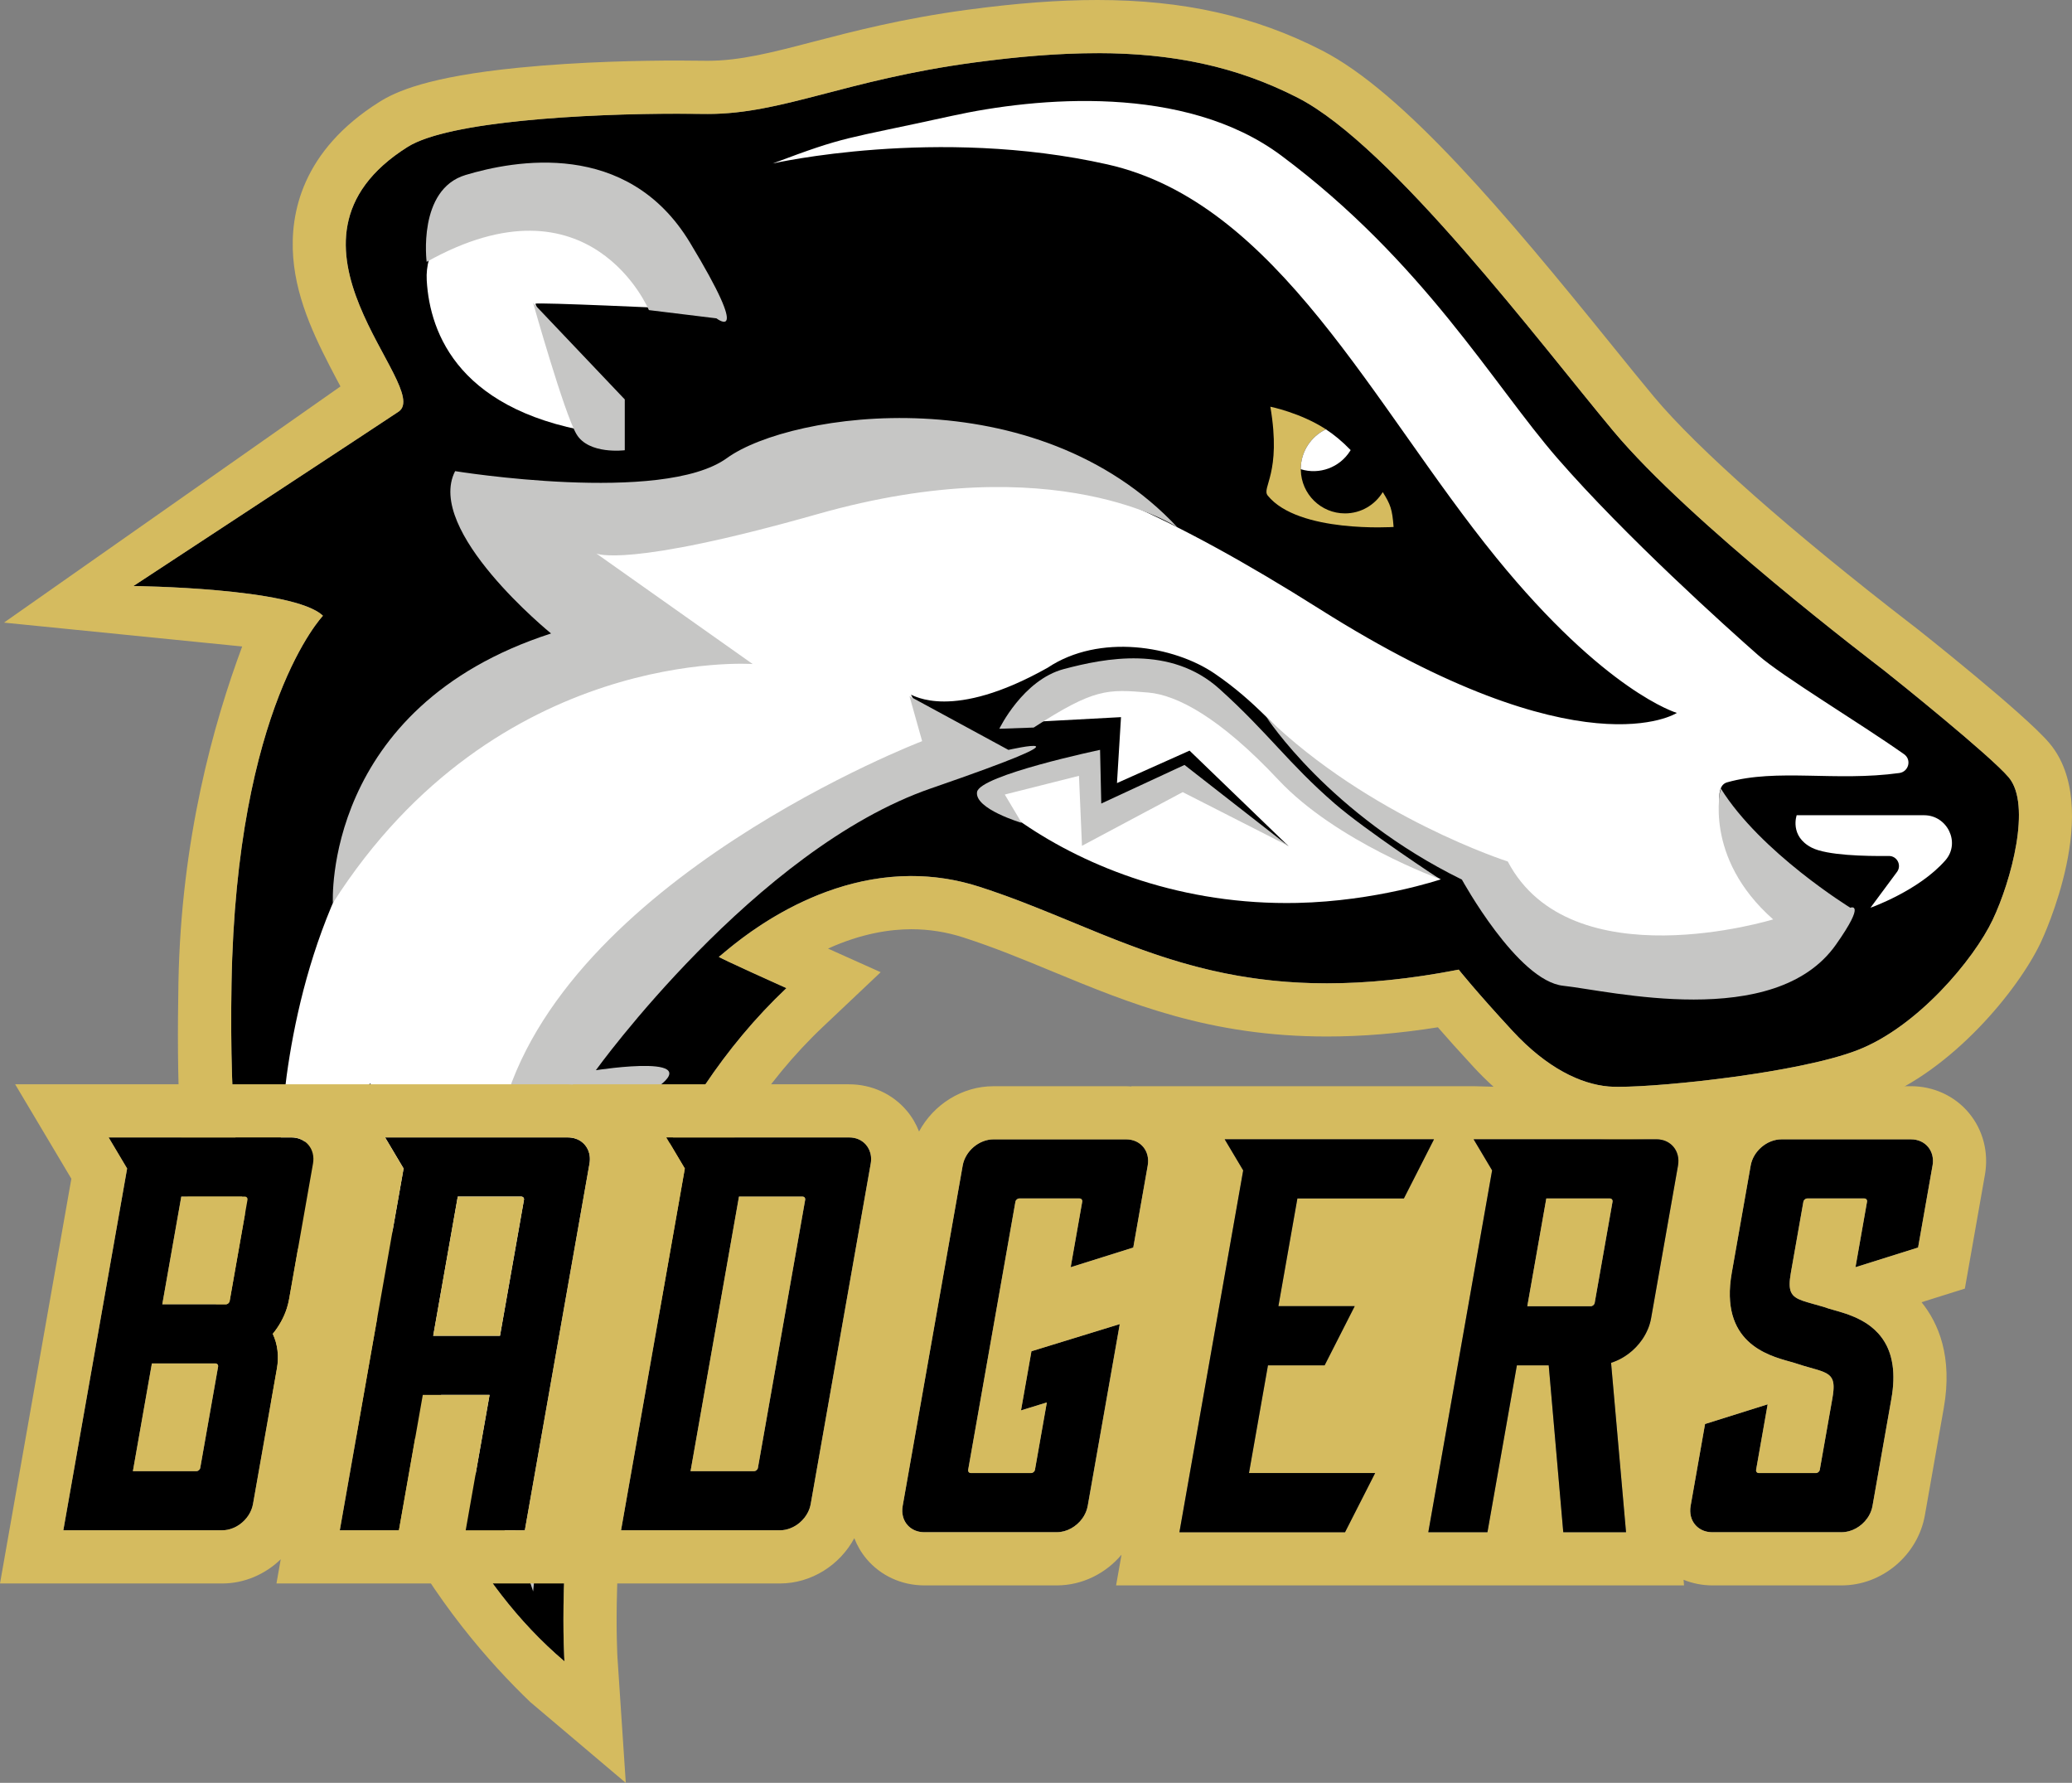 <?xml version="1.0" encoding="UTF-8"?><svg xmlns="http://www.w3.org/2000/svg" viewBox="0 0 756.14 650.53"><rect x="0" y="0" width="756.14" height="650.53" fill="#808080" stroke="none"/><defs><style>.cls-1{fill:none;}.cls-2{fill:#fff;}.cls-3{fill:#d5bb5f;}.cls-4{fill:#c6c6c5;mix-blend-mode:multiply;}.cls-5{isolation:isolate;}</style></defs><g class="cls-5"><g id="Badger"><g id="Ebene_3_Kopie_3"><g><path d="M532.34,353.81s6.11,7.72,19.66,22.38c12.55,13.57,24.87,19.37,35,20.25,11.84,1.03,68.01-4.4,90.9-13.28,21.92-8.5,42.48-33.16,49.3-47.54,6.77-14.28,14.23-41.97,5.87-51.94-6.6-7.87-41.38-35.8-45.49-39.03-4.11-3.23-70.73-53.71-98.9-87.46-26.49-31.74-80.71-103.89-115.04-121.5-33.89-17.38-69.85-19.37-117.98-12.91-48.13,6.46-70.8,19.26-98.9,18.78-32.58-.56-91.56,1.69-108,12.03-54.93,34.58,9.24,87.6-3.23,96.55-1.82,1.3-96.85,63.68-96.85,63.68,0,0,58.6,.58,69.17,10.85,0,0-31.6,32.88-33.37,134.12-1.71,98.11,15.3,114.78,15.3,114.78,11.56-28.72,29.6-42.59,29.6-42.59,0,0,7.92,117.1,76.6,175.2,0,0-10.57-159.06,81-245.64,0,0-25.53-11.45-24.65-11.45s43.14-42.26,95.09-25.53c51.94,16.73,87.46,47.25,174.91,30.23Z"/><path class="cls-3" d="M400.42,19.39c27.29,0,50.72,4.76,73.22,16.3,34.34,17.61,88.55,89.76,115.04,121.5,28.17,33.75,94.79,84.23,98.9,87.46,4.11,3.23,38.89,31.16,45.49,39.03,8.36,9.98,.91,37.67-5.87,51.94-6.82,14.38-27.38,39.04-49.3,47.54-21.03,8.16-70.16,13.4-87.18,13.4-1.5,0-2.76-.04-3.72-.12-10.12-.88-22.45-6.68-35-20.25-13.55-14.66-19.66-22.38-19.66-22.38-18.06,3.52-33.91,5-48.14,5-54.68,0-85.55-21.96-126.77-35.23-8.58-2.76-16.9-3.92-24.81-3.92-39.97,0-69.54,29.45-70.27,29.45-.88,0,24.65,11.45,24.65,11.45-91.56,86.57-81,245.64-81,245.64-68.67-58.11-76.6-175.2-76.6-175.2,0,0-18.05,13.87-29.6,42.59,0,0-17-16.68-15.3-114.78,1.76-101.25,33.36-134.12,33.36-134.12-10.57-10.27-69.17-10.85-69.17-10.85,0,0,95.03-62.38,96.85-63.68,12.47-8.95-51.7-61.98,3.23-96.55,14.93-9.4,65-12.11,98.47-12.11,3.36,0,6.56,.03,9.53,.08,.51,0,1.02,.01,1.53,.01,27.4,0,50.12-12.46,97.37-18.8,16.17-2.17,30.95-3.38,44.75-3.38M117.77,480.87c3.46,18.53,10.28,43.9,24.5,71.51,16.5,32.01,36.52,54.53,51.2,68.63l34.9,29.53-3.03-45.62c-.02-.36-2.37-38.78,6.08-86.65,7.58-42.96,25.68-102.76,68.9-143.61l21.07-19.92-19.22-8.62c12.22-5.55,22.69-7.06,30.46-7.06h0c6.37,0,12.72,1,18.87,2.98,11.19,3.6,21.58,7.89,32.57,12.43,28.24,11.67,57.45,23.73,100.14,23.73,12.97,0,26.31-1.1,40.52-3.36,3.24,3.73,7.56,8.58,13.04,14.5,18.5,20.02,36.07,25.41,47.56,26.41,1.53,.13,3.3,.2,5.4,.2,16.82,0,69.16-5.01,94.19-14.72,27.57-10.69,51.57-39.95,59.81-57.31,.95-2,22.96-49.15,3.21-72.71-8.83-10.53-47.98-41.52-48.37-41.82-.3-.23-.9-.7-1.78-1.37-44.04-33.94-78.38-64.28-94.22-83.26-4.4-5.27-9.52-11.61-15.46-18.95-38.71-47.89-75.92-92.14-105.62-107.37C457.97,5.86,431.89,0,400.42,0h0c-14.01,0-29.49,1.16-47.33,3.56-23.74,3.19-41.86,7.91-56.42,11.7-14.83,3.87-26.54,6.92-38.36,6.92-.4,0-.8,0-1.2-.01-3.15-.05-6.46-.08-9.86-.08-11.87,0-35.21,.34-58.11,2.63-32.9,3.28-44.69,8.69-50.69,12.47-28.25,17.78-32.69,40.66-31.45,56.72,1.27,16.47,8.89,31.28,15.99,44.74,.53,1.01,.98,1.84,1.26,2.35C83.31,169.72,42.38,198.45,1.45,227.18c28.98,2.9,57.95,5.81,86.93,8.71-10.42,28.02-22.32,70.28-23.26,122.58-1.27,70.71,3.1,113.91,37.04,157.93,0,0,5.24-25.97,15.61-35.53Z"/></g></g><g id="Ebene_2_Kopie"><path class="cls-2" d="M583.7,350.44c17.99,3.01,64.48-2.86,81.88-11.89,0,0-4.02-.04-9.03-3.61-21.96-15.62-35.24-46.94-26.26-49.48,18.27-5.17,39.52-.19,62.83-3.4,3.43-.47,4.57-4.86,1.74-6.86-16.36-11.55-44.31-28.29-53.25-36.15-11.38-9.99-48.36-43.22-73.24-71.81-23.39-26.88-48.86-71.75-100.81-110.49-35.22-26.26-89.24-21.28-120.25-14.46-40.37,8.87-37.86,7.04-65.31,17.36,0,0,59.86-13.64,122.06,.32,62.18,13.95,96.94,88.09,141.86,143.37,40.06,49.3,66.03,56.79,66.03,56.79,0,0-34.59,22.59-130.3-37.86-108.73-68.67-154.07-65.15-211.74-42.26-57.67,22.89-91.12-1.32-91.12-1.32-4.4,19.81,75.42,57.96,75.42,57.96-157.6,7.98-152.02,191.34-152.02,191.34,2.64-7.92,33.02-32.72,33.02-32.72,8.8,110.05,59.43,180.05,59.43,180.05-3.52-108.29,34.91-178.15,34.91-178.15l-36.23-.58c56.49-95.67,151.37-115.76,154.32-117.54l-15.21-25.53c.93,0,14.91,9.79,49.89-9.88,18.88-12.61,46.11-7.98,60.92,2.12,30.19,20.59,32,41.86,98.65,72.76,20.1,29.88,36.14,30.97,41.82,31.92Z"/></g><g id="Ebene_4_Kopie"><path class="cls-2" d="M397.64,277.66l.59,23.33,34.34-18.2,37.71,26-36.17-34.9-26.49,11.84,1.47-24.06-38.15,2.05s38.28-46.86,91.42,10.86c14.45,15.7,29.7,29.84,63.45,46.27,0,0-23.56,7.99-52.44,8.61-41.75,.89-76.53-12.94-100.07-29.05-10.34-7.08-12.62-12.76-12.62-12.76"/></g><g id="Ebene_6_Kopie"><g id="Ebene_5_Kopie"><path class="cls-2" d="M692.34,318.07c1.69-2.44-.07-5.77-3.03-5.74-8.61,.1-22.62-.21-28.14-3.03-8.22-4.21-5.5-11.84-5.5-11.84h46.49c8.49,0,13.38,10.04,7.79,16.44-9.74,11.15-27.35,17.31-27.35,17.31l9.74-13.14Z"/></g></g><g id="Ebene_7_Kopie"><path class="cls-2" d="M220.67,158.36s-25.83-46.96-25.24-47.54,51.06,1.76,51.06,1.76c0,0-14.68-54.15-74.57-34.16-10.15,3.39-16.8,13.21-16.19,23.89,1.12,19.47,11.93,48.81,64.93,56.05Z"/></g><g id="Ebene_8_Kopie"><g><path class="cls-3" d="M504.61,179.56c-2.83,4.66-7.94,7.77-13.78,7.77-8.8,0-15.94-7.05-16.12-15.8,0-.11-.02-.22-.02-.34,0-6.42,3.75-11.95,9.17-14.55-9.29-6.05-20.27-8.24-20.27-8.24,4.18,24.43-3.33,29.49-.95,32.43,11.19,13.79,45.93,11.45,45.93,11.45-.51-6.56-1.13-8.17-3.95-12.72Z"/><path class="cls-2" d="M474.68,171.2c0-6.42,3.75-11.95,9.17-14.55,2.79,1.81,5.83,4.26,9.05,7.58l-.18,.28c-3.8,6.07-11.21,8.81-18.05,6.69h0Z"/></g></g><g id="Ebene_28"><path class="cls-4" d="M627.95,287.63s-6.55,25.16,19.13,47.84c0,0-73.8,22.67-96.85-21.13,0,0-50.27-16.06-88.09-52.71,0,0,22.94,35.55,71.36,59.32,0,0,20.25,36.98,36.98,38.74,16.73,1.76,77.17,16.63,99.49-14.97,11.27-15.96,5.28-13.5,5.28-13.5,0,0-32.72-20.1-47.31-43.58Z"/><path class="cls-4" d="M470.07,308.62l-38.46-19.59-36.76,19.59-1.1-25.53-27.07,6.82,6.16,10.34s-17.17-5.06-16.29-11.23,44.9-15.41,44.9-15.41l.44,19.59,30.37-14.09,37.8,29.49Z"/><path class="cls-4" d="M525.37,320.72s-37.67-13.61-58.77-36.1c-21.57-23-37.2-31.03-47.54-31.92-14.95-1.27-19.75-1.54-41.82,12.77l-12.55,.44s8.58-17.83,23.55-21.79c14.97-3.96,38.96-8.8,56.79,7.26,17.83,16.07,25.04,27.07,42.04,41.82,11.41,9.89,38.3,27.51,38.3,27.51Z"/><path class="cls-4" d="M236.81,113.16s-21.36-51.06-81.11-17.61c0,0-3.41-26.41,14.2-31.7s58.99-13.21,81.88,24.65c22.89,37.86,9.68,27.66,9.68,27.66l-24.65-3.01Z"/><path class="cls-4" d="M194.55,110.52s11.33,40.21,15.79,47.84,17.66,5.92,17.66,5.92v-18.54l-33.46-35.22Z"/><path class="cls-4" d="M331.9,254.03l4.62,16.4s-131.4,50.29-153.41,135.91l33.46-3.52s-44.02,82.76-27.29,162l5.28,15.85s14.97-165.52,41.38-181.37c26.41-15.85-18.49-8.8-18.49-8.8,0,0,58.11-80.71,122.38-102.87,64.27-22.15,28.17-14.01,28.17-14.01l-36.1-19.59Z"/><path class="cls-4" d="M429.7,192.43s-44.15-29.6-131.26-4.87c-70.2,19.93-80.83,14.39-80.83,14.39l57.06,40.34s-93.33-6.71-153.19,87.2c0,0-3.93-71.35,79.62-98.35,0,0-46.17-37.46-35.01-59.23,0,0,75.67,12.27,99.17-4.75,23.5-17.02,112.87-29.87,164.44,25.27Z"/></g></g><g id="Text"><g><path class="cls-1" d="M329.76,554.06c-.12-.31-.21-.64-.28-.98,.08,.33,.17,.66,.28,.98Z"/><path class="cls-1" d="M385.68,559.07h-48.39c-3.63,0-6.44-2.03-7.53-5.01,1.09,2.98,3.9,5.01,7.53,5.01h48.39c3.63,0,7.15-2.03,9.3-5.01-2.15,2.98-5.67,5.01-9.3,5.01Z"/><path class="cls-1" d="M396,552.34c-.29,.6-.64,1.17-1.03,1.72,.39-.54,.74-1.12,1.03-1.72Z"/><path class="cls-1" d="M396.71,550.47c-.18,.64-.42,1.27-.71,1.87,.29-.6,.53-1.22,.71-1.87Z"/><path class="cls-1" d="M78.6,497.49c.33,0,.61,.13,.78,.35-.18-.22-.45-.35-.78-.35Z"/><path class="cls-1" d="M329.27,551.49s0-.05,0-.07c0,.02,0,.05,0,.07Z"/><path class="cls-1" d="M594.33,493.94c-.77,.58-1.58,1.11-2.42,1.59,.84-.48,1.65-1.01,2.42-1.59Z"/><polygon class="cls-1" points="462.72 498.18 455.79 537.48 462.72 498.18 483.4 498.18 494.38 476.6 483.4 498.18 462.72 498.18"/><polygon class="cls-1" points="537.78 415.72 544.52 427.05 544.52 427.05 537.78 415.72"/><polygon class="cls-1" points="490.85 559.07 430.41 559.07 430.41 559.07 490.85 559.07 501.84 537.48 490.85 559.07"/><polygon class="cls-1" points="55.42 497.49 48.49 536.79 55.42 497.49 55.42 497.49"/><path class="cls-1" d="M89.33,436.61h0c.66,0,1.1,.54,.99,1.2,.12-.66-.32-1.2-.99-1.2Z"/><path class="cls-1" d="M214.76,420.03c.2,.54,.34,1.12,.42,1.72-.08-.6-.22-1.17-.42-1.72Z"/><path class="cls-1" d="M207.23,415.02h0c.99,0,1.92,.15,2.77,.43-.85-.28-1.78-.43-2.77-.43Z"/><path class="cls-1" d="M101.28,497.68c.06-.56,.1-1.12,.11-1.67-.02,.55-.06,1.11-.11,1.67Z"/><polygon class="cls-1" points="154.29 508.97 145.58 558.37 154.29 508.97 178.65 508.97 178.65 508.97 154.29 508.97"/><path class="cls-1" d="M81.07,558.37c.66,0,1.32-.07,1.96-.19-.65,.13-1.3,.19-1.96,.19h0Z"/><path class="cls-1" d="M291.85,555.57c1.27-1.08,2.33-2.42,3.06-3.92-.73,1.5-1.79,2.84-3.06,3.92Z"/><polygon class="cls-1" points="66.16 436.61 59.23 475.91 66.16 436.61 66.16 436.61"/><polygon class="cls-1" points="521.25 559.07 521.25 559.07 542.83 559.07 553.56 498.19 542.83 559.07 521.25 559.07"/><path class="cls-1" d="M311.75,415.22c.9,.19,1.73,.52,2.46,.96-.74-.44-1.56-.77-2.46-.96Z"/><path class="cls-1" d="M87.54,556.19c-.81,.59-1.69,1.07-2.62,1.43,.92-.36,1.8-.85,2.62-1.43Z"/><polygon class="cls-1" points="269.68 436.61 252.01 536.79 269.68 436.61 269.68 436.61"/><path class="cls-1" d="M668.97,504.33c-.12-.57-.3-1.06-.56-1.49,.26,.43,.44,.92,.56,1.49Z"/><polygon class="cls-1" points="645.09 512.4 645.09 512.4 640.88 536.29 645.09 512.4"/><path class="cls-1" d="M682.42,552.34c-.29,.6-.64,1.17-1.03,1.72,.39-.54,.74-1.12,1.03-1.72Z"/><path class="cls-1" d="M616.89,552.34c-.04-.3-.07-.61-.07-.92,0,.31,.03,.62,.07,.92Z"/><path class="cls-1" d="M672.09,559.07h-47.24c-3.63,0-6.44-2.03-7.53-5.01,1.09,2.98,3.9,5.01,7.53,5.01h47.24c3.63,0,7.15-2.03,9.3-5.01-2.15,2.98-5.67,5.01-9.3,5.01Z"/><path class="cls-1" d="M617.32,554.06c-.2-.54-.34-1.12-.42-1.72,.08,.6,.22,1.17,.42,1.72Z"/><polygon class="cls-1" points="23.11 558.37 23.11 558.37 46.39 426.36 23.11 558.37"/><path class="cls-1" d="M100.64,489.64c.29,1.01,.49,2.05,.62,3.12-.13-1.06-.33-2.11-.62-3.12Z"/><path class="cls-1" d="M665.45,476.84c-1.17-.35-2.26-.65-3.28-.93-.97-.27-1.86-.52-2.67-.76,.81,.24,1.7,.49,2.67,.76,1.02,.28,2.11,.59,3.28,.93Z"/><polygon class="cls-1" points="677.13 462.38 699.98 455.2 705.25 425.29 699.98 455.2 677.13 462.38"/><path class="cls-1" d="M685.47,486.54c-.85-.94-1.76-1.77-2.71-2.51,.95,.74,1.86,1.57,2.71,2.51Z"/><path class="cls-1" d="M656.41,474.03c.85,.4,1.88,.76,3.09,1.12-1.21-.36-2.24-.72-3.09-1.12Z"/><path class="cls-1" d="M671.04,478.53c.87,.25,1.8,.54,2.76,.87-.96-.33-1.89-.62-2.76-.87Z"/><path class="cls-1" d="M653.55,471.29c.2,.5,.47,.93,.81,1.31-.34-.38-.61-.81-.81-1.31Z"/><polygon class="cls-1" points="565.18 498.19 570.49 559.07 593.38 559.07 593.38 559.07 570.49 559.07 565.18 498.19"/><path class="cls-1" d="M683.13,550.47c-.18,.64-.42,1.27-.71,1.87,.29-.6,.53-1.22,.71-1.87Z"/><path class="cls-1" d="M92.33,548.8l8.72-49.43c.1-.57,.18-1.13,.24-1.69-.06,.56-.14,1.12-.24,1.69l-8.72,49.43Z"/><path class="cls-1" d="M104.68,477.39c.35-1.1,.63-2.23,.83-3.36l8.72-49.43-8.72,49.43c-.2,1.13-.48,2.25-.83,3.36Z"/><path class="cls-1" d="M688.45,490.89c.63,1.25,1.17,2.62,1.58,4.13-.41-1.51-.95-2.88-1.58-4.13Z"/><path class="cls-1" d="M690.03,495.01c.27,1.01,.49,2.08,.65,3.21-.16-1.14-.38-2.21-.65-3.21Z"/><path class="cls-1" d="M674.78,479.75c.66,.24,1.32,.51,2,.8-.67-.29-1.34-.56-2-.8Z"/><path class="cls-1" d="M687.07,488.56c.5,.72,.96,1.5,1.39,2.33-.42-.83-.89-1.6-1.39-2.33Z"/><path class="cls-1" d="M677.79,481.01c1.01,.48,2.03,1.03,3.02,1.65-.99-.63-2.01-1.17-3.02-1.65Z"/><path d="M101.39,494.37c-.02-.54-.07-1.08-.13-1.61-.13-1.06-.33-2.11-.62-3.12-.29-1.01-.65-1.99-1.1-2.94,2.33-2.84,4.07-6,5.13-9.31,.35-1.1,.63-2.23,.83-3.36l8.72-49.43c.93-5.29-2.6-9.57-7.88-9.57H39.64l6.75,11.34-23.28,132.01h57.96c.66,0,1.32-.07,1.96-.19s1.28-.32,1.9-.56c.92-.36,1.8-.85,2.62-1.43,2.44-1.76,4.26-4.41,4.79-7.39l8.72-49.43c.1-.57,.18-1.13,.24-1.69,.06-.56,.1-1.12,.11-1.67s.02-1.1,0-1.64Zm-28.31,41.23c-.12,.66-.75,1.2-1.41,1.2h-23.17l6.93-39.3h23.17c.33,0,.61,.13,.78,.35,.09,.11,.15,.24,.19,.38,.04,.14,.04,.3,.01,.47l-6.51,36.91Zm10.73-60.88c-.06,.33-.25,.63-.5,.85-.13,.11-.27,.2-.43,.26-.15,.06-.32,.09-.48,.09h-23.17l6.93-39.3h23.17c.66,0,1.1,.54,.99,1.2l-6.51,36.91Z"/><path class="cls-3" d="M89.33,436.61h-23.17l-6.93,39.3h23.17c.17,0,.33-.03,.48-.09,.15-.06,.3-.15,.43-.26,.25-.22,.44-.52,.5-.85l6.51-36.91c.12-.66-.32-1.2-.99-1.2Z"/><path class="cls-3" d="M79.38,497.84c-.18-.22-.45-.35-.78-.35h-23.17l-6.93,39.3h23.17c.66,0,1.29-.54,1.41-1.2l6.51-36.91c.03-.17,.02-.32-.01-.47-.04-.14-.1-.27-.19-.38Z"/><path d="M314.22,416.18c-.74-.44-1.56-.77-2.46-.96-.6-.13-1.23-.19-1.89-.19h-66.71l6.75,11.34-23.28,132.01h57.96c2.64,0,5.23-1.07,7.26-2.8,1.27-1.08,2.33-2.42,3.06-3.92,.44-.9,.76-1.86,.93-2.85l21.9-124.2c.64-3.63-.83-6.8-3.53-8.42Zm-37.63,119.41c-.03,.17-.09,.32-.18,.47-.17,.29-.44,.52-.75,.64-.15,.06-.32,.09-.48,.09h-23.17l17.67-100.18h23.17c.17,0,.32,.03,.45,.09,.26,.12,.45,.35,.52,.64,.04,.14,.04,.3,.01,.47l-17.24,97.79Z"/><path class="cls-3" d="M293.3,436.7c-.13-.06-.28-.09-.45-.09h-23.17l-17.67,100.18h23.17c.17,0,.33-.03,.48-.09,.31-.12,.58-.35,.75-.64,.09-.14,.15-.3,.18-.47l17.24-97.79c.03-.17,.02-.32-.01-.47-.07-.29-.26-.52-.52-.64Z"/><path d="M372.59,514.62l9.42-2.9-4.33,24.56c-.12,.66-.75,1.2-1.41,1.2h-21.97c-.66,0-1.1-.54-.99-1.2l17.24-97.79c.12-.66,.75-1.2,1.41-1.2h21.97c.66,0,1.1,.54,.99,1.2l-4.21,23.89,22.85-7.18,5.27-29.91c.93-5.29-2.6-9.57-7.88-9.57h-48.39c-.66,0-1.32,.07-1.96,.19s-1.28,.32-1.9,.56c-2.46,.97-4.62,2.8-5.99,5.09-.69,1.15-1.18,2.4-1.41,3.73l-21.9,124.2c-.12,.66-.16,1.31-.15,1.93,0,.02,0,.05,0,.07,.02,.55,.09,1.08,.21,1.59,.08,.33,.17,.66,.28,.98,1.09,2.98,3.9,5.01,7.53,5.01h48.39c3.63,0,7.15-2.03,9.3-5.01,.39-.54,.74-1.12,1.03-1.72,.29-.6,.53-1.22,.71-1.87,.09-.32,.16-.65,.22-.98l11.7-66.36-32.24,9.91-3.81,21.58Z"/><path d="M215.19,421.75c-.08-.6-.22-1.17-.42-1.72-.8-2.17-2.5-3.83-4.76-4.58-.85-.28-1.78-.43-2.77-.43h-66.71l6.75,11.34-23.28,132.01h21.58l8.71-49.4h24.37l-8.71,49.4h21.58l23.59-133.77c.17-.99,.19-1.95,.07-2.85Zm-32.72,65.64h-24.37l8.96-50.79h23.17c.5,0,.87,.3,.97,.73,.04,.14,.04,.3,.01,.47l-8.74,49.59Z"/><path class="cls-3" d="M190.22,436.61h-23.17l-8.96,50.79h24.37l8.74-49.59c.03-.17,.02-.32-.01-.47-.11-.43-.48-.73-.97-.73Z"/><path d="M697.37,415.72h-47.24c-5.29,0-10.33,4.29-11.26,9.57l-6.9,39.13c-4.46,25.27,12.83,30.08,21.25,32.42,1.02,.29,1.98,.55,2.78,.83,1.42,.48,2.88,.89,4.28,1.29,4.39,1.23,6.98,1.96,8.13,3.89,.26,.43,.44,.92,.56,1.49,.18,.85,.2,1.88,.09,3.15-.07,.85-.21,1.8-.4,2.88l-4.57,25.92c-.12,.66-.75,1.2-1.41,1.2h-20.83c-.66,0-1.1-.54-.99-1.2l4.21-23.88-22.85,7.18-5.27,29.91c-.06,.33-.1,.66-.12,.98-.02,.32-.03,.64-.02,.95,0,.31,.03,.62,.07,.92,.08,.6,.22,1.17,.42,1.72,1.09,2.98,3.9,5.01,7.53,5.01h47.24c3.63,0,7.15-2.03,9.3-5.01,.39-.54,.74-1.12,1.03-1.72,.29-.6,.53-1.22,.71-1.87,.09-.32,.16-.65,.22-.98l6.9-39.13c.83-4.73,.91-8.74,.44-12.14-.16-1.14-.38-2.21-.65-3.21-.41-1.51-.95-2.88-1.58-4.13-.42-.83-.89-1.6-1.39-2.33s-1.04-1.4-1.6-2.02c-.85-.94-1.76-1.77-2.71-2.51-.63-.49-1.29-.95-1.95-1.37-.99-.63-2.01-1.17-3.02-1.65-.34-.16-.68-.31-1.01-.46-.67-.29-1.34-.56-2-.8-.33-.12-.65-.24-.97-.35-.96-.33-1.89-.62-2.76-.87-.58-.17-1.13-.32-1.65-.47-1.42-.4-2.75-.77-3.94-1.22-1.17-.35-2.26-.65-3.28-.93-.97-.27-1.86-.52-2.67-.76-1.21-.36-2.24-.72-3.09-1.12s-1.53-.86-2.05-1.43c-.34-.38-.61-.81-.81-1.31-.6-1.5-.57-3.62,0-6.87l4.57-25.92c.03-.17,.09-.32,.18-.47,.17-.29,.44-.52,.75-.64,.15-.06,.32-.09,.48-.09h20.83c.17,0,.32,.03,.45,.09,.26,.12,.45,.35,.52,.64,.04,.14,.04,.3,.01,.47l-4.21,23.88,22.85-7.18,5.27-29.91c.93-5.29-2.6-9.57-7.88-9.57Z"/><path class="cls-3" d="M718.45,406.01c-5.16-6.15-12.85-9.68-21.08-9.68h-47.24c-9.21,0-17.76,4.3-23.51,11.09-.35-.47-.67-.96-1.05-1.41-5.16-6.15-15.92-7.97-24.16-7.97l-63.63-1.71h-124.95l.06,.11c-.64-.04-1.28-.1-1.94-.1h-48.39c-11.47,0-21.89,6.68-27.17,16.52-1.06-2.72-2.54-5.27-4.45-7.54-5.16-6.15-12.85-9.68-21.08-9.68h-100.81l.06,.1c-.62-.04-1.24-.1-1.88-.1H106.42s-.05,0-.07,0H5.53l17.45,29.31,3.06,5.15-22.03,124.92-4.01,22.76H81.07c8.14,0,15.75-3.37,21.38-8.83l-1.56,8.83h183.7c11.47,0,21.89-6.68,27.17-16.52,1.06,2.72,2.54,5.27,4.45,7.54,5.16,6.15,12.85,9.68,21.08,9.68h48.39c9.26,0,17.85-4.35,23.6-11.2l-1.98,11.2h207.26l-.18-2.05c3.27,1.32,6.81,2.05,10.47,2.05h47.24c14.73,0,27.78-11,30.36-25.59l6.9-39.13c3.31-18.78-1.98-31.03-8.12-38.6l4.57-1.44,11.24-3.53,2.05-11.6,5.27-29.91c1.45-8.21-.7-16.46-5.9-22.65ZM101.28,497.68c-.06,.56-.14,1.12-.24,1.69l-8.72,49.43c-.52,2.97-2.35,5.63-4.79,7.39-.81,.59-1.69,1.07-2.62,1.43-.62,.24-1.25,.43-1.9,.56s-1.3,.19-1.96,.19H23.11l23.28-132.01-6.75-11.34H106.34c5.29,0,8.82,4.29,7.88,9.57l-8.72,49.43c-.2,1.13-.48,2.25-.83,3.36-1.06,3.31-2.8,6.47-5.13,9.31,.44,.95,.81,1.93,1.1,2.94,.29,1.01,.49,2.05,.62,3.12,.06,.53,.11,1.07,.13,1.61,.02,.54,.03,1.09,0,1.64-.02,.55-.06,1.11-.11,1.67Zm90.25,60.7h-21.58l8.71-49.4h-24.37l-8.71,49.4h-21.58l23.28-132.01-6.75-11.34h66.71c.99,0,1.92,.15,2.77,.43,2.27,.75,3.97,2.41,4.76,4.58,.2,.54,.34,1.12,.42,1.72,.12,.9,.1,1.86-.07,2.85l-23.59,133.77Zm104.32-9.57c-.17,.99-.49,1.95-.93,2.85-.73,1.5-1.79,2.84-3.06,3.92-2.04,1.73-4.62,2.8-7.26,2.8h-57.96l23.28-132.01-6.75-11.34h66.71c.66,0,1.29,.07,1.89,.19,.9,.19,1.73,.52,2.46,.96,2.7,1.62,4.17,4.78,3.53,8.42l-21.9,124.2Zm101.09,.69c-.06,.33-.13,.66-.22,.98-.18,.64-.42,1.27-.71,1.87-.29,.6-.64,1.17-1.03,1.72-2.15,2.98-5.67,5.01-9.3,5.01h-48.39c-3.63,0-6.44-2.03-7.53-5.01-.12-.31-.21-.64-.28-.98-.12-.51-.19-1.04-.21-1.59,0-.02,0-.05,0-.07-.02-.62,.03-1.27,.15-1.93l21.9-124.2c.23-1.32,.72-2.58,1.41-3.73,1.37-2.29,3.53-4.13,5.99-5.09,.62-.24,1.25-.43,1.9-.56s1.3-.19,1.96-.19h48.39c5.29,0,8.82,4.29,7.88,9.57l-5.27,29.91-22.85,7.18,4.21-23.89c.12-.66-.32-1.2-.99-1.2h-21.97c-.66,0-1.29,.54-1.41,1.2l-17.24,97.79c-.12,.66,.32,1.2,.99,1.2h21.97c.66,0,1.29-.54,1.41-1.2l4.33-24.56-9.42,2.9,3.81-21.58,32.24-9.91-11.7,66.36Zm33.47,9.57h0l23.28-132.01-6.75-11.34h76.37l-10.98,21.58h-38.87l-6.93,39.3h27.86l-10.98,21.58h-20.68l-6.93,39.3h46.04l-10.98,21.58h-60.45Zm163.92-65.13c-.77,.58-1.58,1.11-2.42,1.59-1.26,.71-2.6,1.3-3.98,1.74l5.46,61.8h-22.9l-5.31-60.88h-11.62l-10.74,60.88h-21.58l23.28-132.02h0l-6.75-11.34h66.71c.66,0,1.29,.07,1.89,.2,.9,.19,1.73,.52,2.46,.96,.25,.15,.48,.31,.7,.48,.67,.52,1.25,1.14,1.71,1.85,.15,.24,.29,.48,.42,.74,.25,.51,.45,1.05,.6,1.63,.28,1.15,.33,2.4,.1,3.73l-9.81,55.65c-.25,1.39-.65,2.76-1.2,4.07s-1.24,2.57-2.05,3.75c-1.35,1.97-3.04,3.73-4.97,5.19Zm110.92-68.65l-5.27,29.91-22.85,7.18,4.21-23.88c.03-.17,.02-.32-.01-.47-.07-.29-.26-.52-.52-.64-.13-.06-.28-.09-.45-.09h-20.83c-.17,0-.33,.03-.48,.09-.31,.12-.58,.35-.75,.64-.09,.14-.15,.3-.18,.47l-4.57,25.92c-.57,3.25-.6,5.37,0,6.87,.2,.5,.47,.93,.81,1.31,.51,.57,1.19,1.02,2.05,1.43,.85,.4,1.88,.76,3.09,1.12,.81,.24,1.7,.49,2.67,.76,1.02,.28,2.11,.59,3.28,.93,1.19,.45,2.53,.83,3.94,1.22,.52,.15,1.07,.3,1.65,.47,.87,.25,1.8,.54,2.76,.87,.32,.11,.65,.23,.97,.35,.66,.24,1.32,.51,2,.8,.34,.15,.67,.3,1.01,.46,1.01,.48,2.03,1.03,3.02,1.65,.66,.42,1.31,.87,1.95,1.37,.95,.74,1.86,1.57,2.71,2.51,.56,.62,1.1,1.3,1.6,2.02s.96,1.5,1.39,2.33c.63,1.25,1.17,2.62,1.58,4.13,.27,1.01,.49,2.08,.65,3.21,.48,3.41,.4,7.42-.44,12.14l-6.9,39.13c-.06,.33-.13,.66-.22,.98-.18,.64-.42,1.27-.71,1.87-.29,.6-.64,1.17-1.03,1.72-2.15,2.98-5.67,5.01-9.3,5.01h-47.24c-3.63,0-6.44-2.03-7.53-5.01-.2-.54-.34-1.12-.42-1.72-.04-.3-.07-.61-.07-.92,0-.31,0-.63,.02-.95,.02-.32,.06-.65,.12-.98l5.27-29.91,22.85-7.18h0l-4.21,23.88c-.12,.66,.32,1.2,.99,1.2h20.83c.66,0,1.29-.54,1.41-1.2l4.57-25.92c.19-1.08,.32-2.03,.4-2.88,.11-1.27,.08-2.3-.09-3.15-.12-.57-.3-1.06-.56-1.49-1.15-1.94-3.74-2.66-8.13-3.89-1.41-.39-2.86-.8-4.28-1.29-.81-.28-1.77-.54-2.78-.83-8.42-2.34-25.7-7.15-21.25-32.42l6.9-39.13c.93-5.29,5.97-9.57,11.26-9.57h47.24c5.29,0,8.82,4.29,7.88,9.57Z"/><path d="M601.35,485.01c.55-1.31,.96-2.67,1.2-4.07l9.81-55.65c.23-1.32,.19-2.58-.1-3.73-.14-.57-.34-1.12-.6-1.63-.13-.25-.27-.5-.42-.74-.46-.71-1.04-1.33-1.71-1.85-.22-.17-.46-.33-.7-.48-.74-.44-1.56-.77-2.46-.96-.6-.13-1.23-.19-1.89-.19h-66.71l6.75,11.33h0l-23.28,132.02h21.58l10.74-60.88h11.62l5.31,60.88h22.9l-5.46-61.8c1.39-.44,2.72-1.03,3.98-1.74,.84-.48,1.65-1.01,2.42-1.59,1.93-1.45,3.62-3.22,4.97-5.19,.81-1.18,1.5-2.44,2.05-3.75Zm-19.4-9.6c-.12,.66-.75,1.2-1.41,1.2h-23.17l6.93-39.3h23.17c.66,0,1.1,.54,.99,1.2l-6.51,36.91Z"/><path class="cls-3" d="M587.47,437.3h-23.17l-6.93,39.3h23.17c.66,0,1.29-.54,1.41-1.2l6.51-36.91c.12-.66-.32-1.2-.99-1.2Z"/><polygon points="501.84 537.48 455.79 537.48 462.72 498.18 483.4 498.18 494.38 476.6 466.53 476.6 473.46 437.3 512.32 437.3 523.31 415.72 446.93 415.72 453.68 427.05 430.41 559.07 490.85 559.07 501.84 537.48"/></g></g></g></svg>